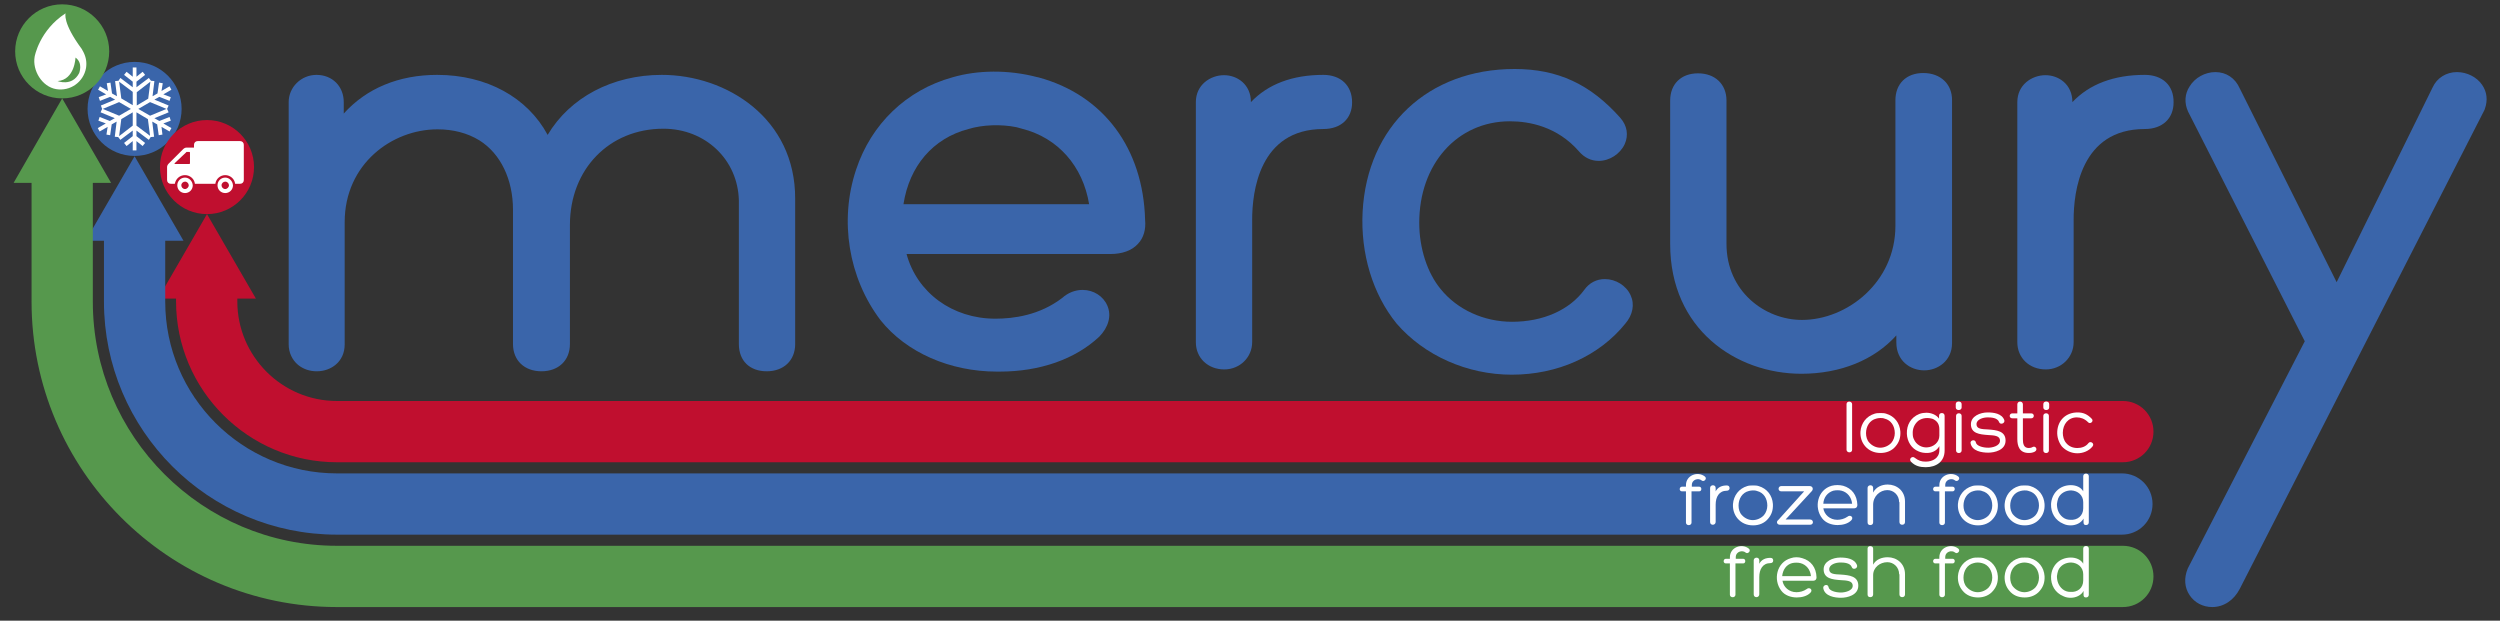 <?xml version="1.0" encoding="UTF-8"?> <!-- Generator: Adobe Illustrator 24.0.1, SVG Export Plug-In . SVG Version: 6.00 Build 0) --> <svg xmlns="http://www.w3.org/2000/svg" xmlns:xlink="http://www.w3.org/1999/xlink" id="Livello_1" x="0px" y="0px" viewBox="0 0 808 200.6" style="enable-background:new 0 0 808 200.6;" xml:space="preserve"><rect x="0" y="0" width="808" height="200.6" fill="#333333" stroke="none"/> <style type="text/css"> .st0{fill:#C00F2F;} .st1{fill:#3A65AA;} .st2{fill:#56984D;} .st3{fill:#FFFFFF;} </style> <g> <g> <path class="st0" d="M686.1,149.4H108.9c-28.6,0-52-23.3-52-52v-5.6c0-5.5,4.4-9.9,9.9-9.9s9.9,4.4,9.9,9.9v5.6 c0,17.7,14.4,32.2,32.2,32.2h577.2c5.5,0,9.9,4.4,9.9,9.9S691.6,149.4,686.1,149.4z"></path> <g> <polygon class="st0" points="82.7,96.5 66.9,69.2 51.1,96.5 "></polygon> </g> </g> <g> <path class="st1" d="M685.8,172.8H108.9c-41.5,0-75.3-33.8-75.3-75.3V73.2c0-5.5,4.4-9.9,9.9-9.9c5.5,0,9.9,4.4,9.9,9.9v24.3 c0,30.6,24.9,55.5,55.5,55.5h576.9c5.5,0,9.9,4.4,9.9,9.9C695.7,168.4,691.3,172.8,685.8,172.8z"></path> <g> <polygon class="st1" points="59.3,77.8 43.5,50.5 27.7,77.8 "></polygon> </g> </g> <g> <path class="st2" d="M686.1,196.2H108.9c-54.4,0-98.7-44.3-98.7-98.7v-43c0-5.5,4.4-9.9,9.9-9.9c5.5,0,9.9,4.4,9.9,9.9v43 c0,43.5,35.4,78.9,78.9,78.9h577.2c5.5,0,9.9,4.4,9.9,9.9C696,191.8,691.6,196.2,686.1,196.2z"></path> <g> <polygon class="st2" points="35.9,59.1 20.1,31.8 4.4,59.1 "></polygon> </g> </g> <g> <path class="st1" d="M213.9,24.2c-16,0-29.7,7.3-36.9,19.4c-6.5-12.1-19.7-19.4-35.7-19.4c-12.5,0-22.9,4.4-30.2,12.5V33 c0-5.1-3.7-8.8-8.8-8.8c-5,0-9,4-9,8.8v78.3c0,2.6,1.1,5,3,6.6c1.7,1.4,3.8,2.1,6.1,2.1c4.5,0,9-3,9-8.7V71.8 c0-18.8,15.3-30,30-30c5.1,0,9.7,1.2,13.6,3.6c6.8,4.3,10.8,12.6,10.8,22.4v43.4c0,5.3,3.7,8.8,9.2,8.8s9.2-3.5,9.2-8.8V72.7 c0-18,12.7-31.1,30.2-31.1c13.6,0,24.1,10,24.4,23.2v46.4c0,5.4,3.5,8.8,9,8.8c5.5,0,9.2-3.5,9.2-8.8V64.3 C257.1,38.2,234.8,24.2,213.9,24.2z"></path> <path class="st1" d="M335.6,25l-0.5-0.1h0c-9.2-2.4-19.1-2.3-27.3,0.1c-14.8,4.1-26.2,15-31.1,29.8c-5.5,16.4-2.5,35,7.9,48.7 c8.3,10.4,22.4,16.6,37.6,16.6l0.9,0c13,0,24.4-4,32.2-11.3c3-3.1,4-6.8,2.6-10c-1.3-3.1-4.5-5.1-8-5.1c-2.4,0-4.7,0.9-6.6,2.6 c-7.3,5.6-15.7,6.7-21.6,6.7c-13.9,0-25.3-8.4-28.7-20.9h65.8c3.9,0,7-1.1,9-3.3c1.8-1.9,2.6-4.6,2.3-7.7 C369.5,48,356.7,30.7,335.6,25z M352,66H292c1.9-12.3,9.5-21.3,21-24.3c4.6-1.4,10.5-1.6,15.5-0.6l1.8,0.5 C341.9,44.5,350,53.7,352,66z"></path> <path class="st1" d="M427.7,24.2c-10,0-17.9,3-23.4,8.8c0-5.7-4.4-8.7-8.7-8.7c-4.4,0-9.1,3.1-9.1,8.7v77.6c0,5.1,3.9,8.8,9.2,8.8 c5,0,9-3.9,9-8.8V71c0-8.8,2.2-29.3,23-29.3c5.7,0,9.3-3.4,9.3-8.6C437,27.6,433.3,24.2,427.7,24.2z"></path> <path class="st1" d="M527,95.4c-1.4-3.1-4.8-5.2-8.3-5.2c-2.7,0-5,1.2-6.6,3.4c-4.8,6.6-13.4,10.4-23.4,10.4 c-9.1,0-17.7-3.9-23.1-10.6c-4.3-5.2-6.9-13.2-6.9-21.4c0-19,12.3-32.8,29.3-32.8c6.3,0,15.3,1.7,22.3,9.7c1.7,2,3.9,3.1,6.4,3.1 c3.5,0,6.9-2.2,8.4-5.4c1.3-2.9,0.8-6-1.4-8.5c-9.7-10.9-20.2-15.8-34.2-15.8c-27.9,0-47.6,18.5-49.1,46.1 c-0.7,13.5,3.2,26.6,11,36.2c8.9,10.3,22.8,16.5,37.2,16.5c14.8,0,28.2-6,36.7-16.5C527.7,101.8,528.4,98.4,527,95.4z"></path> <path class="st1" d="M621.6,23.6c-5.5,0-9,3.5-9,8.8v40.6c0,18.2-15.6,30.4-30.2,30.4c-12,0-24.4-9.2-24.4-24.6V32.5 c0-5.3-3.7-8.8-9.2-8.8c-5.5,0-9,3.5-9,8.8v46.4c0,27.5,21.3,41.9,42.4,41.9c12.7,0,23.6-4.5,30.7-12.4v2.3c0,5.9,4.5,9,9,9 c4.4,0,9-3.1,9-8.8V32.5C631,27.2,627.2,23.6,621.6,23.6z"></path> <path class="st1" d="M693.2,24.2c-10,0-17.9,3-23.4,8.8c0-5.7-4.4-8.7-8.7-8.7c-4.4,0-9.1,3.1-9.1,8.7v77.6c0,5.1,3.9,8.8,9.2,8.8 c5,0,9-3.9,9-8.8V71c0-8.8,2.2-29.3,23-29.3c5.7,0,9.3-3.4,9.3-8.6C702.6,27.6,698.9,24.2,693.2,24.2z"></path> <path class="st1" d="M802.2,27.4c-1.7-2.5-4.9-4.1-8.1-4.1c-3.5,0-6.5,1.9-7.9,5l-31,62.9l-31.3-62.6c-1.5-3.4-4.4-5.3-7.9-5.3 c-3.3,0-6.6,1.8-8.3,4.6c-1.6,2.4-1.8,5.4-0.5,8.2l37.7,74.2l-37.7,73.2l-0.1,0.2c-1.3,3.1-1.1,6.2,0.6,8.7 c1.6,2.4,4.3,3.8,7.3,3.8c3.7,0,7-2.2,8.9-5.9l79.1-154.8l0.1-0.3C804.1,32.4,803.8,29.7,802.2,27.4z"></path> </g> <g> <circle class="st1" cx="43.5" cy="35.2" r="15.2"></circle> <g id="_x31__1_"> <g> <path class="st3" d="M55.2,39l-0.4-1.2l-3.3,1.3l-1.6-0.9l4.6-1.9L54,35.2l0.5-1.1l-4.6-1.9l1.6-0.9l3.3,1.3l0.4-1.2l-2.4-0.9 l2.6-1.5l-0.6-1.1l-2.6,1.5l0.4-2.5l-1.2-0.2l-0.5,3.5l-1.6,0.9l0.6-4.9l-1.1-0.1l-0.7-0.9l-4,3v-1.8l2.8-2.2l-0.8-1l-2,1.6v-3 h-1.2v3l-2-1.6l-0.8,1l2.8,2.2v1.8l-4-3l-0.6,0.9l-1.1,0.1l0.6,4.9l-1.6-0.9l-0.5-3.5l-1.2,0.2l0.4,2.5l-2.6-1.5l-0.6,1.1 l2.6,1.5l-2.4,0.9l0.4,1.2l3.3-1.3l1.6,0.9l-4.6,1.9l0.4,1.1l-0.5,1.1l4.6,1.9l-1.6,0.9l-3.3-1.3L31.8,39l2.4,0.9l-2.6,1.5 l0.6,1.1l2.6-1.5l-0.4,2.5l1.2,0.2l0.5-3.5l1.6-0.9l-0.6,4.9l1.1,0.1l0.7,0.9l4-3V44l-2.8,2.2l0.8,1l2-1.6v3h1.2v-3l2,1.6l0.8-1 L44.1,44v-1.8l4,3l0.6-0.9l1.1-0.1l-0.6-4.9l1.6,0.9l0.5,3.5l1.2-0.2L52.2,41l2.6,1.5l0.6-1.1l-2.6-1.5L55.2,39z M53.8,35.2 l-5.3,2.2l-3.8-2.2l3.8-2.2L53.8,35.2z M48.6,26.4l-0.7,5.5l-3.7,2.2v-4.3L48.6,26.4z M38.5,26.4l4.4,3.3v4.3l-3.7-2.2 L38.5,26.4z M33.2,35.2l5.3-2.2l3.8,2.2l-3.8,2.2L33.2,35.2z M38.5,44l0.7-5.5l3.7-2.2v4.3L38.5,44z M48.5,43.9l-4.4-3.3v-4.3 l3.7,2.2L48.5,43.9z"></path> </g> </g> </g> <g> <circle class="st2" cx="20.1" cy="16.6" r="15.2"></circle> <path class="st3" d="M27.8,22c-0.8,4.5-5.1,7.6-9.7,6.8c-4.5-0.8-7.7-6-6.9-10.5c0,0,1.5-8.5,10-14c0,0-1.1,3,5.2,11.5 c0.2,0.3,0.4,0.7,0.6,1.1c0,0,0,0,0,0l0,0C27.8,18.5,28.1,20.2,27.8,22z M24.4,18.6c0,0-0.2,7.2-5.8,7.6c0,0,4.7,1.9,7-2.6 C25.6,23.5,26.9,20.4,24.4,18.6z"></path> </g> <g> <circle class="st0" cx="66.9" cy="54" r="15.2"></circle> <g> <path class="st3" d="M72.8,57.4c-1.4,0-2.5,1.1-2.5,2.5c0,1.4,1.1,2.5,2.5,2.5c1.4,0,2.5-1.1,2.5-2.5 C75.2,58.5,74.1,57.4,72.8,57.4L72.8,57.4z M72.8,61.1c-0.7,0-1.2-0.6-1.2-1.2c0-0.7,0.6-1.2,1.2-1.2c0.7,0,1.2,0.6,1.2,1.2 C74,60.5,73.4,61.1,72.8,61.1L72.8,61.1z"></path> <path class="st3" d="M59.8,57.4c-1.4,0-2.5,1.1-2.5,2.5c0,1.4,1.1,2.5,2.5,2.5c1.4,0,2.5-1.1,2.5-2.5 C62.2,58.5,61.1,57.4,59.8,57.4L59.8,57.4z M59.8,61.1c-0.7,0-1.2-0.6-1.2-1.2c0-0.7,0.6-1.2,1.2-1.2c0.7,0,1.2,0.6,1.2,1.2 C61,60.5,60.4,61.1,59.8,61.1L59.8,61.1z"></path> <path class="st3" d="M54,55.5V54c0-0.4,0.2-0.8,0.5-1.1l4.7-4.7c0.3-0.3,0.7-0.5,1.1-0.5h2.4v-0.9c0-0.7,0.5-1.2,1.2-1.2h13.7 c0.7,0,1.2,0.5,1.2,1.2V56h0v2.2c0,0.7-0.5,1.2-1.2,1.2H76c-0.2-1.6-1.6-2.8-3.2-2.8c-1.6,0-3,1.2-3.2,2.8H63 c-0.2-1.6-1.6-2.8-3.2-2.8c-1.7,0-3,1.2-3.3,2.8h-1.3c-0.7,0-1.2-0.5-1.2-1.2L54,55.5L54,55.5z M56.6,53h4.6 c0.1,0,0.2-0.1,0.2-0.2v-3.5c0-0.1-0.1-0.2-0.2-0.2h-0.9c0,0-0.1,0-0.1,0.1l-3.7,3.5C56.3,52.8,56.4,53,56.6,53L56.6,53z"></path> </g> </g> <g> <path class="st3" d="M598.6,145.4c0,0.5-0.4,0.8-0.9,0.8c-0.5,0-0.9-0.4-0.9-0.8v-14.8c0-0.5,0.4-0.8,0.9-0.8 c0.5,0,0.9,0.4,0.9,0.8V145.4z"></path> <path class="st3" d="M602.8,144.2c-1.1-1.3-1.6-2.9-1.5-4.7c0.2-2.7,1.9-5,4.6-5.8c0.6-0.2,1.3-0.2,1.9-0.2c0.6,0,1.2,0,1.8,0.2 c2.7,0.8,4.4,3,4.6,5.8c0.1,1.9-0.4,3.4-1.5,4.7c-1.2,1.5-3,2.2-4.9,2.2C605.7,146.4,604,145.6,602.8,144.2z M607.7,135.1 c-0.5,0-0.9,0.1-1.3,0.2c-2.1,0.5-3.3,2.5-3.3,4.7c0,1.1,0.3,2.3,1.1,3.1c0.9,1,2.2,1.6,3.5,1.6c1.3,0,2.7-0.6,3.6-1.6 c0.7-0.8,1.1-2,1.1-3.1c0-2.3-1.2-4.2-3.3-4.7C608.6,135.1,608.1,135.1,607.7,135.1z"></path> <path class="st3" d="M628.5,145.6c0,3.6-2.7,5.4-6.1,5.4c-1.9,0-3.4-0.4-4.7-1.7c-1-1,0.4-2.1,1.2-1.3c1.2,0.9,2.1,1.2,3.5,1.2 c2.2,0,4.4-1.1,4.4-3.7v-1.3c-0.9,1.6-2.5,2.2-4,2.2c-0.9,0-1.8-0.1-2.7-0.5c-2.3-0.9-3.7-3.2-3.8-5.7c-0.1-2.9,1.3-5.3,4-6.4 c0.8-0.3,1.6-0.4,2.3-0.4c1.5,0,3.2,0.6,4.1,1.9v-0.9c0-0.5,0.3-0.9,0.9-0.9c0.5,0,0.9,0.3,0.9,0.9V145.6z M620,136L620,136 c-1.3,1.1-1.9,2.6-1.8,4.2c0,0.6,0.1,1.3,0.4,1.8c0.7,1.7,2.5,2.7,4.2,2.6h0c2.2-0.1,4-1.7,4-3.8v-2c0-1.6-0.6-2.7-2.1-3.4 C623.1,134.9,621.4,135,620,136z"></path> <path class="st3" d="M634,131.7c0,1.1-1.9,1.1-1.9,0v-1.1c0-1.1,1.9-1.1,1.9,0V131.7z M632.2,134.4c0-1.1,1.8-1.1,1.8,0v11.2 c0,1.1-1.8,1.1-1.8,0V134.4z"></path> <path class="st3" d="M638.6,143c0.2,1.1,2.2,1.7,4,1.7c1.2,0,3.8-0.5,3.8-2.3c0-1.6-1.9-1.7-3.9-1.8c-2.7-0.2-5.5-0.5-5.5-3.5 c0-2.6,3-3.8,5.4-3.8c1.9,0,4.6,0.3,5.4,2.5c0.3,1.1-1.4,1.6-1.7,0.6c-0.5-1.4-2.6-1.5-3.7-1.5c-1.4,0-3.6,0.6-3.6,2.2 c0,1.6,1.8,1.6,3.8,1.7c2.7,0.2,5.6,0.5,5.6,3.6c0,3.1-3.6,3.9-5.6,3.9c-2.1,0-5.2-0.5-5.7-3C636.6,142.3,638.4,141.8,638.6,143z"></path> <path class="st3" d="M656.5,133.6c1.1,0,1.1,1.6,0,1.6h-2.7v6.7c0,1.4,0.2,2.9,1.9,2.9c0.4,0,0.9-0.1,1.2-0.3 c1-0.6,1.9,0.9,0.7,1.5c-0.6,0.3-1.2,0.4-1.9,0.4c-3,0-3.7-2.2-3.7-4.5v-6.7h-1.6c-1.2,0-1.1-1.6,0-1.6h1.6v-2.9 c0-1.2,1.8-1.2,1.8,0v2.9H656.5z"></path> <path class="st3" d="M662.3,131.7c0,1.1-1.9,1.1-1.9,0v-1.1c0-1.1,1.9-1.1,1.9,0V131.7z M660.4,134.4c0-1.1,1.8-1.1,1.8,0v11.2 c0,1.1-1.8,1.1-1.8,0V134.4z"></path> <path class="st3" d="M671.2,134.9c-2.7,0-4.5,2.2-4.5,5c0,1.1,0.3,2.4,1.1,3.3c0.9,1.1,2.2,1.6,3.6,1.6c1.3,0,2.7-0.4,3.6-1.6 c0.6-0.8,2.1,0.1,1.3,1.1c-1.2,1.5-3.1,2.2-4.9,2.2c-1.9,0-3.7-0.8-5-2.2c-1-1.3-1.6-3-1.5-4.8c0.2-3.7,2.8-6.2,6.6-6.2 c1.8,0,3.2,0.6,4.6,2.1c0.7,0.8-0.6,1.9-1.3,1C673.7,135.3,672.4,134.9,671.2,134.9z"></path> </g> <g> <path class="st3" d="M546.7,158.8v10.1c0,1.1-1.8,1.1-1.8,0v-10.1h-1.3c-1,0-0.9-1.5,0-1.5h1.3v-0.5c0-3.2,3.8-4.6,6.1-2.8 c0.9,0.7-0.3,1.9-1,1.3c-1-0.9-3.2-0.4-3.2,1.5v0.5h2.4c0.9,0,0.9,1.5,0,1.5H546.7z"></path> <path class="st3" d="M554.4,159c0.8-1.7,2.3-2.1,3.7-2.1c0.6,0,0.9,0.3,0.9,0.9c0,0.5-0.4,0.8-0.9,0.8c-2.5,0-3.6,2-3.6,4.5v5.6 c0,0.5-0.4,0.9-0.9,0.9c-0.5,0-0.9-0.3-0.9-0.9v-11c0-1.1,1.8-1.2,1.8,0V159z"></path> <path class="st3" d="M561.6,167.6c-1.1-1.3-1.6-2.9-1.5-4.7c0.2-2.7,1.9-5,4.6-5.8c0.6-0.2,1.3-0.2,1.9-0.2c0.6,0,1.2,0,1.8,0.2 c2.7,0.8,4.4,3,4.6,5.8c0.1,1.9-0.4,3.4-1.5,4.7c-1.2,1.5-3,2.2-4.9,2.2C564.5,169.8,562.8,169,561.6,167.6z M566.5,158.5 c-0.5,0-0.9,0.1-1.3,0.2c-2.1,0.5-3.3,2.5-3.3,4.7c0,1.1,0.3,2.3,1.1,3.1c0.9,1,2.2,1.6,3.5,1.6c1.3,0,2.7-0.6,3.6-1.6 c0.7-0.8,1.1-2,1.1-3.1c0-2.3-1.2-4.2-3.3-4.7C567.4,158.5,566.9,158.5,566.5,158.5z"></path> <path class="st3" d="M577.1,167.9l7.9,0c1.2,0,1.3,1.7,0,1.7h-9.7c-1,0-1.3-1-0.6-1.5l8.4-9.3c-2.6,0-4.8,0-7.4,0 c-1.2,0-1.1-1.7,0-1.7h9.2c0.9,0,1.3,0.9,0.7,1.6v0L577.1,167.9z"></path> <path class="st3" d="M595.7,157c2.8,0.8,4.5,3,4.6,6.2v0c0,0.5-0.2,1.1-1.2,1.1h-9.8c0.3,2,2.1,3.7,4.5,3.7c1.1,0,2.3-0.3,3.3-1 c0.9-0.8,2.2,0.2,1.2,1.2c-1.1,1.1-2.8,1.5-4.4,1.5c-1.9,0-3.9-0.7-5-2.2c-2.7-3.5-1.5-9.2,3.1-10.5 C593.2,156.7,594.5,156.7,595.7,157L595.7,157z M589.3,162.8h9.3c-0.2-2.1-1.5-3.7-3.4-4.2h0c-0.8-0.2-1.8-0.2-2.7,0 C590.6,159.2,589.4,160.8,589.3,162.8z"></path> <path class="st3" d="M613.8,162.3c0-2.3-1.8-3.9-3.8-3.9c-2.4,0-4.6,2-4.6,4.7v5.7c0,0.5-0.3,0.9-0.9,0.9c-0.6,0-0.9-0.3-0.9-0.9 v-11.1c0-1.1,1.8-1.2,1.8,0v1.5c0.9-1.8,2.8-2.6,4.7-2.6c2.9,0,5.6,2,5.6,5.5v6.6c0,0.5-0.3,0.9-0.9,0.9c-0.5,0-0.9-0.3-0.9-0.9 V162.3z"></path> <path class="st3" d="M628.6,158.8v10.1c0,1.1-1.8,1.1-1.8,0v-10.1h-1.3c-1,0-0.9-1.5,0-1.5h1.3v-0.5c0-3.2,3.8-4.6,6.1-2.8 c0.9,0.7-0.3,1.9-1,1.3c-1-0.9-3.2-0.4-3.2,1.5v0.5h2.4c0.9,0,0.9,1.5,0,1.5H628.6z"></path> <path class="st3" d="M634.3,167.6c-1.1-1.3-1.6-2.9-1.5-4.7c0.2-2.7,1.9-5,4.6-5.8c0.6-0.2,1.3-0.2,1.9-0.2c0.6,0,1.2,0,1.8,0.2 c2.7,0.8,4.4,3,4.6,5.8c0.1,1.9-0.4,3.4-1.5,4.7c-1.2,1.5-3,2.2-4.9,2.2C637.3,169.8,635.5,169,634.3,167.6z M639.2,158.5 c-0.5,0-0.9,0.1-1.3,0.2c-2.1,0.5-3.3,2.5-3.3,4.7c0,1.1,0.3,2.3,1.1,3.1c0.9,1,2.2,1.6,3.5,1.6c1.3,0,2.7-0.6,3.6-1.6 c0.7-0.8,1.1-2,1.1-3.1c0-2.3-1.2-4.2-3.3-4.7C640.2,158.5,639.7,158.5,639.2,158.5z"></path> <path class="st3" d="M649.4,167.6c-1.1-1.3-1.6-2.9-1.5-4.7c0.2-2.7,1.9-5,4.6-5.8c0.6-0.2,1.3-0.2,1.9-0.2c0.6,0,1.2,0,1.8,0.2 c2.7,0.8,4.4,3,4.6,5.8c0.1,1.9-0.4,3.4-1.5,4.7c-1.2,1.5-3,2.2-4.9,2.2C652.3,169.8,650.6,169,649.4,167.6z M654.3,158.5 c-0.5,0-0.9,0.1-1.3,0.2c-2.1,0.5-3.3,2.5-3.3,4.7c0,1.1,0.3,2.3,1.1,3.1c0.9,1,2.2,1.6,3.5,1.6c1.3,0,2.7-0.6,3.6-1.6 c0.7-0.8,1.1-2,1.1-3.1c0-2.3-1.2-4.2-3.3-4.7C655.2,158.5,654.7,158.5,654.3,158.5z"></path> <path class="st3" d="M669.3,156.8c1.7,0,3.3,0.7,4,2v-4.9c0-1.1,1.8-1.1,1.8,0v14.9c0,0.5-0.3,0.9-0.9,0.9c-0.6,0-0.8-0.3-0.8-0.9 v-1.2c-0.8,1.5-2.6,2.2-4.1,2.2c-0.8,0-1.6-0.1-2.4-0.5l0,0c-2.7-1.1-4.1-3.6-4-6.4C663.1,159.5,665.6,156.8,669.3,156.8z M673.3,164.3v-2c0-2.2-1.7-3.7-3.9-3.8c-1.8,0-3.5,0.9-4.2,2.6c-0.2,0.5-0.3,1.2-0.4,1.8c0,1.6,0.5,3.1,1.8,4.2 c0.7,0.6,1.6,0.9,2.5,0.9C671.4,168.2,673.3,166.7,673.3,164.3z"></path> </g> <g> <path class="st3" d="M560.9,182.1v10.1c0,1.1-1.8,1.1-1.8,0v-10.1h-1.3c-1,0-0.9-1.5,0-1.5h1.3v-0.5c0-3.2,3.8-4.6,6.1-2.8 c0.9,0.7-0.3,1.9-1,1.3c-1-0.9-3.2-0.4-3.2,1.5v0.5h2.4c0.9,0,0.9,1.5,0,1.5H560.9z"></path> <path class="st3" d="M568.5,182.4c0.8-1.7,2.3-2.1,3.7-2.1c0.6,0,0.9,0.3,0.9,0.9c0,0.5-0.4,0.8-0.9,0.8c-2.5,0-3.6,2-3.6,4.5v5.6 c0,0.5-0.4,0.9-0.9,0.9c-0.5,0-0.9-0.3-0.9-0.9v-11c0-1.1,1.8-1.2,1.8,0V182.4z"></path> <path class="st3" d="M582.5,180.4c2.8,0.8,4.5,3,4.6,6.2v0c0,0.5-0.2,1.1-1.2,1.1h-9.8c0.3,2,2.1,3.7,4.5,3.7c1.1,0,2.3-0.3,3.3-1 c0.9-0.8,2.2,0.2,1.2,1.2c-1.1,1.1-2.8,1.5-4.4,1.5c-1.9,0-3.9-0.7-5-2.2c-2.7-3.5-1.5-9.2,3.1-10.5 C579.9,180,581.3,180,582.5,180.4L582.5,180.4z M576,186.2h9.3c-0.2-2.1-1.5-3.7-3.4-4.2h0c-0.8-0.2-1.8-0.2-2.7,0 C577.3,182.5,576.2,184.2,576,186.2z"></path> <path class="st3" d="M591,189.8c0.2,1.1,2.2,1.7,4,1.7c1.2,0,3.8-0.5,3.8-2.2c0-1.6-1.9-1.7-3.9-1.8c-2.7-0.2-5.5-0.5-5.5-3.5 c0-2.6,3-3.8,5.4-3.8c1.9,0,4.6,0.3,5.4,2.5c0.3,1.1-1.4,1.6-1.7,0.6c-0.5-1.4-2.6-1.5-3.7-1.5c-1.4,0-3.6,0.6-3.6,2.2 c0,1.6,1.8,1.6,3.8,1.7c2.7,0.2,5.6,0.5,5.6,3.6c0,3.1-3.6,3.9-5.6,3.9s-5.2-0.5-5.7-3C589,189.1,590.8,188.5,591,189.8z"></path> <path class="st3" d="M613.8,185.6c0-2.3-1.8-3.9-3.8-3.9c-2.4,0-4.6,1.7-4.6,4.2v6.2c0,0.5-0.3,0.9-0.9,0.9 c-0.6,0-0.9-0.3-0.9-0.9v-14.8c0-1.1,1.8-1,1.8,0v5.2c0.9-1.7,2.8-2.4,4.7-2.4c2.9,0,5.6,2,5.6,5.5v6.5c0,0.5-0.3,0.9-0.9,0.9 c-0.5,0-0.9-0.3-0.9-0.9V185.6z"></path> <path class="st3" d="M628.6,182.1v10.1c0,1.1-1.8,1.1-1.8,0v-10.1h-1.3c-1,0-0.9-1.5,0-1.5h1.3v-0.5c0-3.2,3.8-4.6,6.1-2.8 c0.9,0.7-0.3,1.9-1,1.3c-1-0.9-3.2-0.4-3.2,1.5v0.5h2.4c0.9,0,0.9,1.5,0,1.5H628.6z"></path> <path class="st3" d="M634.3,190.9c-1.1-1.3-1.6-2.9-1.5-4.7c0.2-2.7,1.9-5,4.6-5.8c0.6-0.2,1.3-0.2,1.9-0.2c0.6,0,1.2,0,1.8,0.2 c2.7,0.8,4.4,3,4.6,5.8c0.1,1.9-0.4,3.4-1.5,4.7c-1.2,1.5-3,2.2-4.9,2.2C637.3,193.1,635.5,192.4,634.3,190.9z M639.2,181.8 c-0.5,0-0.9,0.1-1.3,0.2c-2.1,0.5-3.3,2.5-3.3,4.7c0,1.1,0.3,2.3,1.1,3.1c0.9,1,2.2,1.6,3.5,1.6c1.3,0,2.7-0.6,3.6-1.6 c0.7-0.8,1.1-2,1.1-3.1c0-2.2-1.2-4.2-3.3-4.7C640.2,181.9,639.7,181.8,639.2,181.8z"></path> <path class="st3" d="M649.4,190.9c-1.1-1.3-1.6-2.9-1.5-4.7c0.2-2.7,1.9-5,4.6-5.8c0.6-0.2,1.3-0.2,1.9-0.2c0.6,0,1.2,0,1.8,0.2 c2.7,0.8,4.4,3,4.6,5.8c0.1,1.9-0.4,3.4-1.5,4.7c-1.2,1.5-3,2.2-4.9,2.2C652.3,193.1,650.6,192.4,649.4,190.9z M654.3,181.8 c-0.5,0-0.9,0.1-1.3,0.2c-2.1,0.5-3.3,2.5-3.3,4.7c0,1.1,0.3,2.3,1.1,3.1c0.9,1,2.2,1.6,3.5,1.6c1.3,0,2.7-0.6,3.6-1.6 c0.7-0.8,1.1-2,1.1-3.1c0-2.2-1.2-4.2-3.3-4.7C655.2,181.9,654.7,181.8,654.3,181.8z"></path> <path class="st3" d="M669.3,180.2c1.7,0,3.3,0.7,4,2v-4.9c0-1.1,1.8-1.1,1.8,0v14.9c0,0.5-0.3,0.9-0.9,0.9c-0.6,0-0.8-0.3-0.8-0.9 V191c-0.8,1.5-2.6,2.2-4.1,2.2c-0.8,0-1.6-0.1-2.4-0.5l0,0c-2.7-1.1-4.1-3.6-4-6.4C663.1,182.8,665.6,180.2,669.3,180.2z M673.3,187.6v-2c0-2.2-1.7-3.7-3.9-3.8c-1.8,0-3.5,0.9-4.2,2.6c-0.2,0.5-0.3,1.2-0.4,1.8c0,1.6,0.5,3.1,1.8,4.2 c0.7,0.6,1.6,0.9,2.5,0.9C671.4,191.5,673.3,190.1,673.3,187.6z"></path> </g> </g> </svg> 